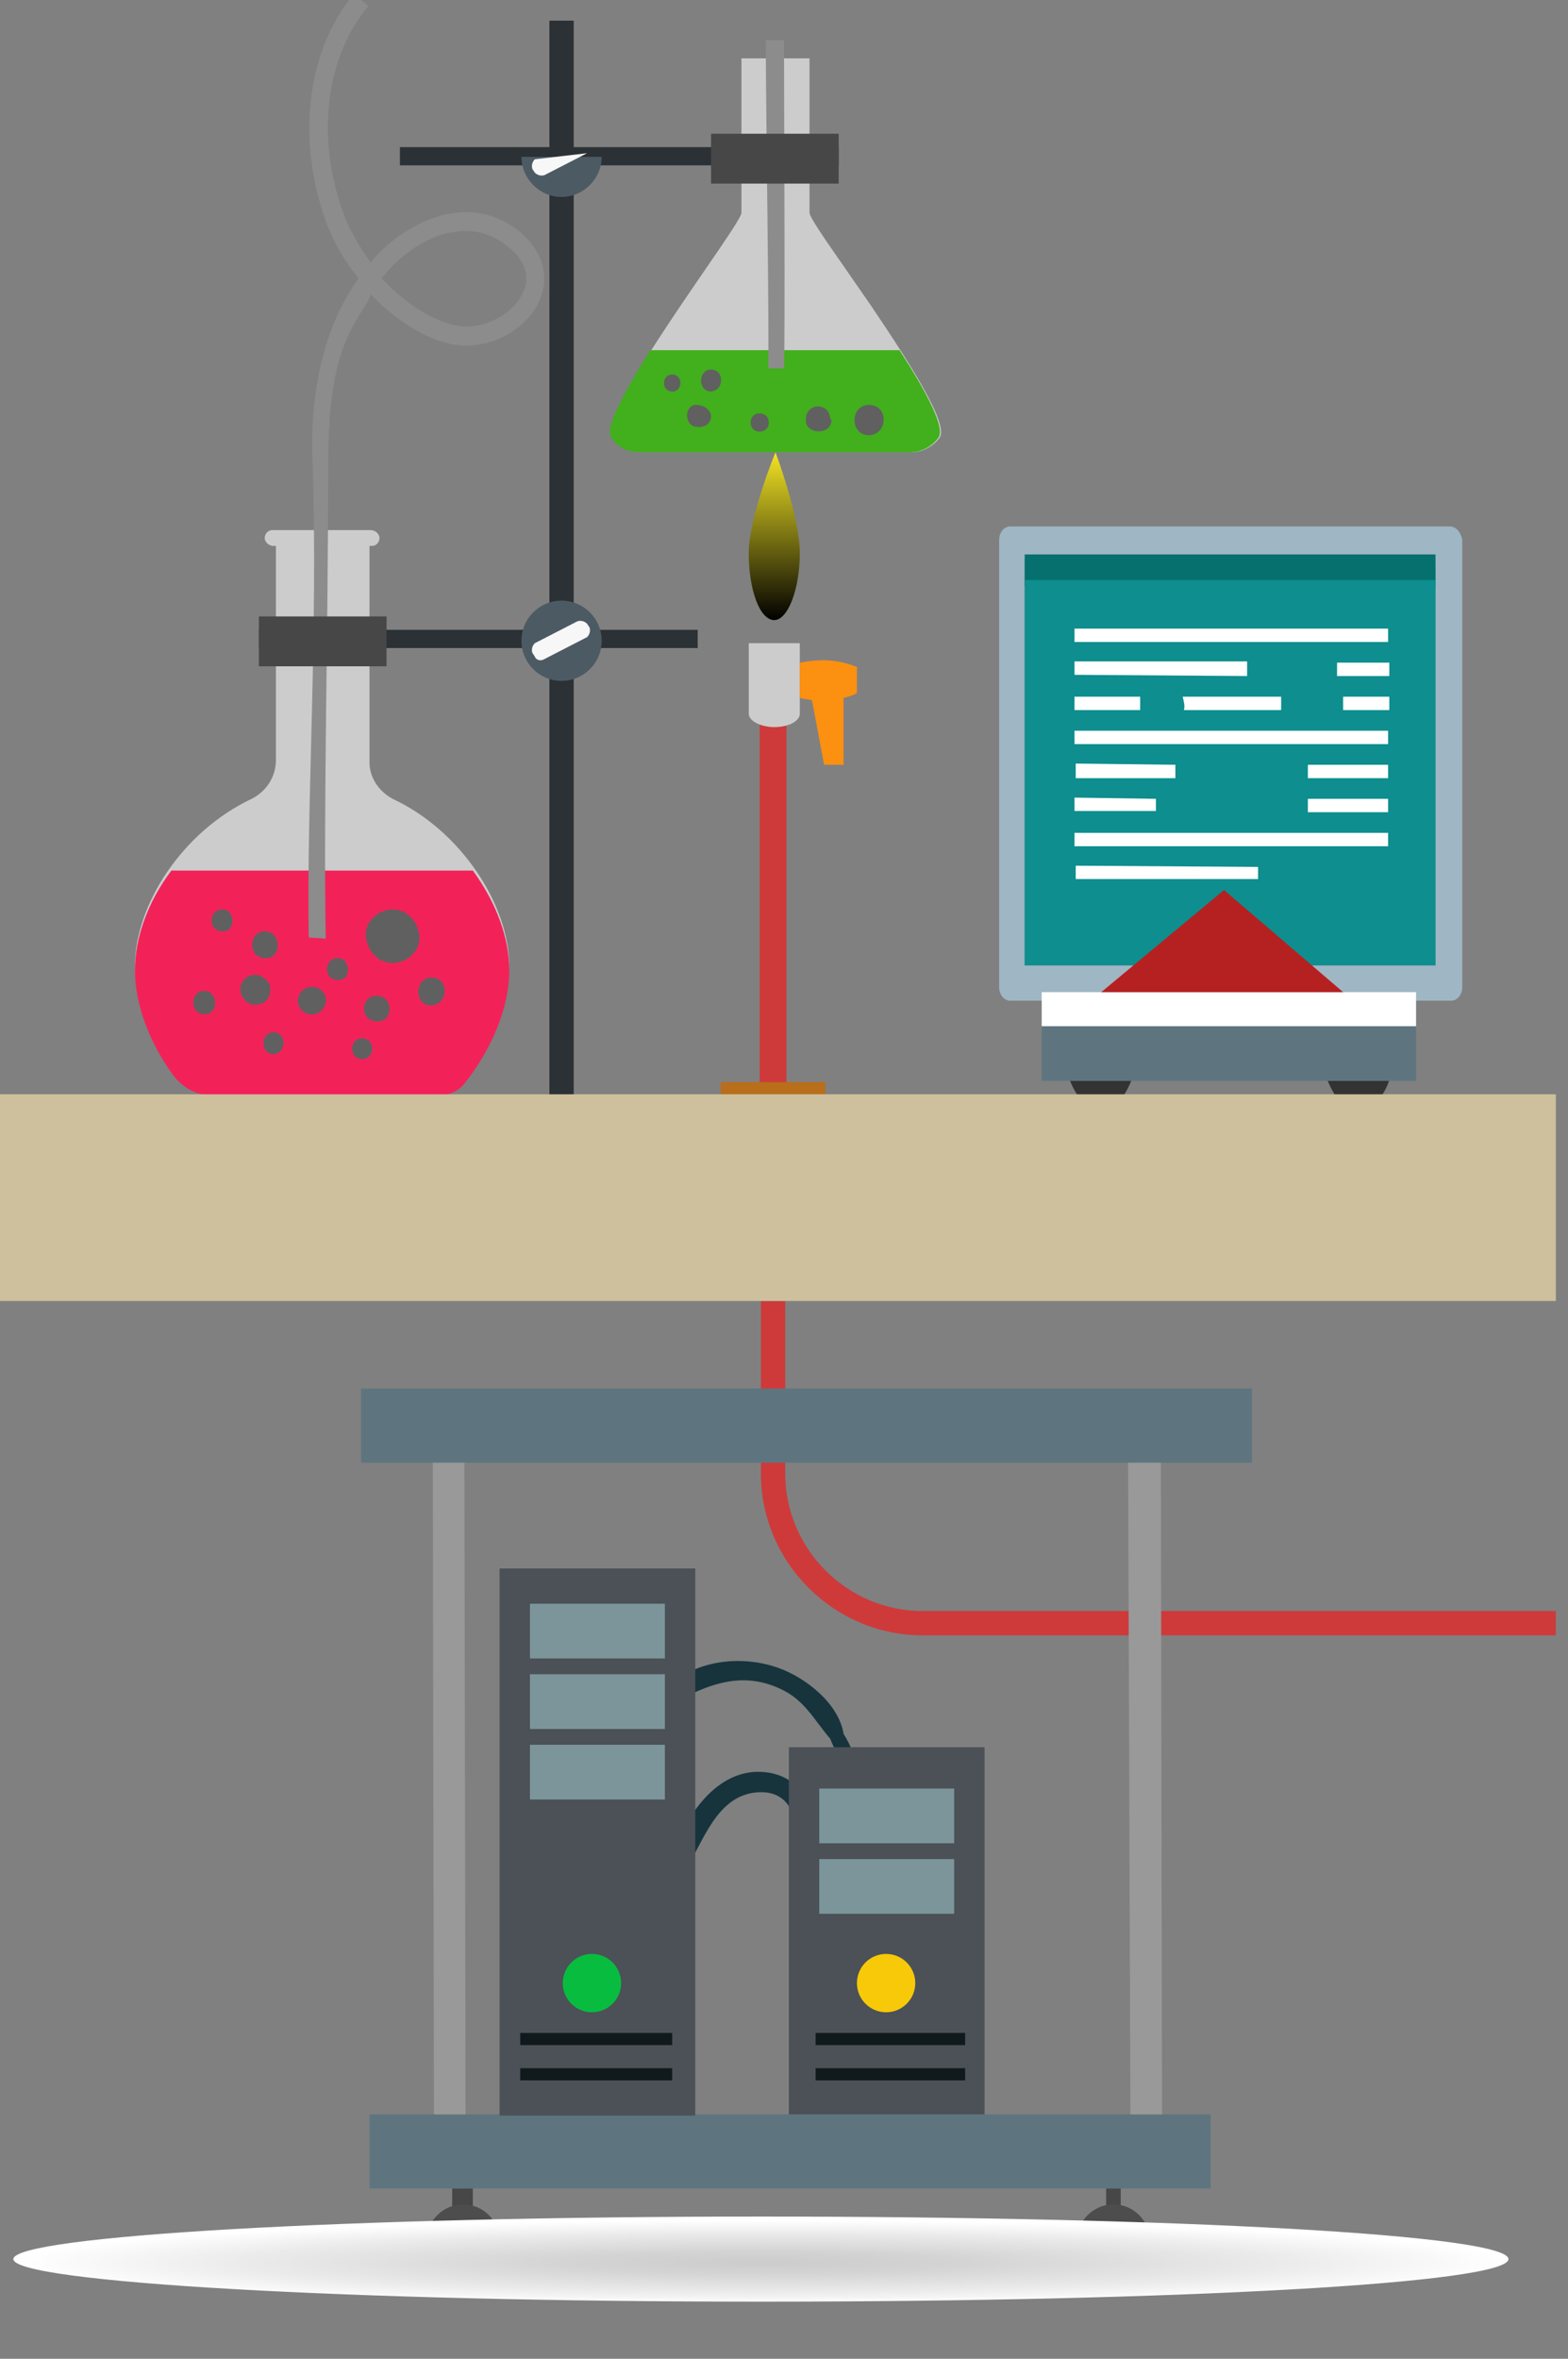 <?xml version="1.0" encoding="utf-8"?>
<!-- Generator: Adobe Illustrator 22.1.0, SVG Export Plug-In . SVG Version: 6.00 Build 0)  -->
<svg version="1.1" id="Ebene_1" xmlns="http://www.w3.org/2000/svg" xmlns:xlink="http://www.w3.org/1999/xlink" x="0px" y="0px"
	 viewBox="0 0 129 194" style="enable-background:new 0 0 129 194;" xml:space="preserve">
<rect x="0" y="0" width="129" height="194" fill="#808080" stroke="none"/>
<style type="text/css">
	.st0{fill:#2B3135;}
	.st1{fill:#CCCCCC;}
	.st2{fill:#42AF1D;}
	.st3{fill:#F22259;}
	.st4{fill:#4C5A63;}
	.st5{fill:#F7F7F7;}
	.st6{fill:#8C8C8C;}
	.st7{fill:#474747;}
	.st8{fill:#333333;}
	.st9{fill:#9FB6C4;}
	.st10{fill:#05706D;}
	.st11{fill:#0E8E8E;}
	.st12{fill:#5E757F;}
	.st13{fill:#FFFFFF;}
	.st14{fill:#B52121;}
	.st15{fill:#CE3A3A;}
	.st16{fill:#B86E1A;}
	.st17{fill:#FC9010;}
	.st18{fill:url(#SVGID_1_);}
	.st19{fill:#4D4D4D;}
	.st20{fill:#1A1A1A;}
	.st21{fill:url(#SVGID_2_);}
	.st22{fill:#999999;}
	.st23{fill:#17343D;}
	.st24{fill:#4B5156;}
	.st25{fill:#F7C908;}
	.st26{fill:#08BC3F;}
	.st27{fill:#7B959B;}
	.st28{fill:#101A1C;}
	.st29{fill:#CEC09D;}
	.st30{fill:#606060;}
</style>
<path class="st0" d="M45.2,1.7v88.4h2V1.7"/>
<polyline class="st0" points="32.9,12.1 32.9,13.6 69,13.6 69,12.1 "/>
<path class="st1" d="M66.6,4.8v12.7c0,0.3,1,1.8,2.4,3.8l2.7,3.9c3.1,4.6,6.4,9.7,5.6,10.8c-0.5,0.7-1.4,1.2-2.3,1.2h-4.2H56.9h-4.2
	c-0.9,0-1.8-0.4-2.3-1.2C48.9,34.1,61,18.5,61,17.5V4.8"/>
<path class="st2" d="M74,28.8c2.2,3.4,3.8,6.4,3.2,7.2c-0.5,0.7-1.4,1.2-2.3,1.2H52.6c-0.9,0-1.8-0.4-2.3-1.2
	c-0.6-0.8,1.1-3.8,3.2-7.2H74z"/>
<path class="st1" d="M11.1,79.5c0-5.1,3.9-11.1,9.6-13.8c1.2-0.6,2-1.8,2-3.2V44.9h-0.2c-0.3,0-0.6-0.2-0.7-0.5
	c-0.1-0.4,0.2-0.8,0.6-0.8h8.1c0.3,0,0.6,0.2,0.7,0.5c0.1,0.4-0.2,0.8-0.6,0.8h-0.2v17.8c0,1.3,0.8,2.4,1.9,3
	c5.6,2.6,9.6,8.7,9.6,13.8c0,3-1.4,6.4-3.6,9.2c-0.5,0.7-1.3,1.1-2.2,1.1H17.5c-1.3,0-2.4-0.6-3.2-1.6
	C12.3,85.4,11.1,82.3,11.1,79.5"/>
<path class="st3" d="M11.1,79.8c0-2.7,1.1-5.7,3-8.2h24.8c1.9,2.6,3,5.5,3,8.2c0,3-1.4,6.4-3.6,9.2c-0.5,0.7-1.3,1.1-2.2,1.1H17.5
	c-1.3,0-2.4-0.6-3.2-1.6C12.3,85.8,11.1,82.6,11.1,79.8"/>
<g>
	<rect x="21.3" y="51.8" class="st0" width="36.1" height="1.5"/>
	<g>
		<circle class="st4" cx="46.2" cy="52.7" r="3.3"/>
		<path class="st5" d="M44,54l-0.2-0.3c-0.1-0.3,0-0.6,0.2-0.8l3.5-1.8c0.3-0.1,0.6,0,0.8,0.2l0.2,0.3c0.1,0.3,0,0.6-0.2,0.8
			l-3.5,1.8C44.5,54.4,44.1,54.3,44,54z"/>
	</g>
</g>
<path class="st4" d="M49.5,12.9c0,1.8-1.5,3.3-3.3,3.3s-3.3-1.5-3.3-3.3"/>
<path class="st5" d="M48.3,12.6l-3.5,1.8c-0.3,0.1-0.6,0-0.8-0.2l-0.2-0.3c-0.1-0.3,0-0.6,0.2-0.8"/>
<path class="st6" d="M64.5,3.3c0,5.1,0.1,24.7,0,27h-1.3c0.1-2.3-0.2-21.9-0.2-27"/>
<path class="st6" d="M42.8,19.1c-1.8-1.5-4-2-6.4-1.4c-2.2,0.6-4.4,2-5.9,3.9c-1-1.4-1.8-2.8-2.3-4.2C26,11.2,26.8,4.7,30.3,0.5
	l-1.2-1c-3.8,4.6-4.7,11.7-2.4,18.4c0.6,1.8,1.6,3.5,2.8,5c-2.4,3.3-4,8.3-3.8,14.7c0.5,14.2-0.5,28.4-0.3,39.5l1.4,0.1
	c-0.2-11.1,0.2-24.9,0.2-39c0-8.5,1.6-10.8,3.2-13.3c0.1-0.2,0.2-0.4,0.3-0.7c1.8,1.9,4,3.4,6.2,4c2.8,0.8,6.1-0.6,7.5-3.1
	C45.3,23,44.8,20.8,42.8,19.1z M42.9,24.3c-0.9,1.7-3.4,3-5.7,2.4c-2.2-0.6-4.2-2.1-5.8-3.8c1.3-1.7,3.3-3.2,5.3-3.7
	c0.5-0.1,1-0.2,1.6-0.2c1.1,0,2.3,0.3,3.5,1.3C43.3,21.5,43.7,22.9,42.9,24.3z"/>
<polyline class="st7" points="58.5,11 58.5,15.1 69,15.1 69,11 "/>
<rect x="21.3" y="50.7" class="st7" width="10.5" height="4.1"/>
<g>
	<path class="st8" d="M110.3,90.7c-0.6-0.7-1-1.6-1.1-1.9h5.1c-0.1,0.4-0.5,1.3-1.1,1.9H110.3z"/>
	<path class="st8" d="M89.1,90.7c-0.6-0.7-1-1.6-1.1-1.9h5.1C93,89.1,92.6,90,92,90.7H89.1z"/>
	<g>
		<path class="st9" d="M119.3,43.3h-15.9h-5.8H83.1c-0.5,0-0.9,0.5-0.9,1.1v36.8c0,0.6,0.4,1.1,0.9,1.1h14.6h5.8h15.9
			c0.5,0,0.9-0.5,0.9-1.1V44.4C120.2,43.8,119.8,43.3,119.3,43.3z M118.1,46.6v32.8h-14.6h-5.8H84.3V46.6V46h13.3h5.8h14.6V46.6z"/>
		<polygon class="st10" points="97.6,45.6 84.3,45.6 84.3,48.2 97.6,48.2 103.4,48.2 118.1,48.2 118.1,45.6 103.4,45.6 		"/>
		<polygon class="st11" points="97.6,47.7 84.3,47.7 84.3,79.4 97.6,79.4 103.4,79.4 118.1,79.4 118.1,47.7 103.4,47.7 		"/>
	</g>
	<rect x="85.7" y="82.2" class="st12" width="30.8" height="6.7"/>
	<rect x="85.7" y="81.6" class="st13" width="30.8" height="2.8"/>
	<polygon class="st14" points="90.6,81.6 100.7,73.2 110.5,81.6 	"/>
	<g>
		<g>
			<g>
				<path class="st13" d="M103.5,71.3C103.5,71.3,103.5,71.3,103.5,71.3l-15-0.1v1.1h15V71.3z"/>
			</g>
		</g>
		<g>
			<g>
				<rect x="88.4" y="68.5" class="st13" width="25.8" height="1.1"/>
			</g>
		</g>
		<g>
			<g>
				<path class="st13" d="M95.1,65.7C95.1,65.7,95.1,65.7,95.1,65.7l-6.7-0.1v1.1h6.7V65.7z"/>
				<polygon class="st13" points="107.6,65.7 107.6,66.8 107.6,66.8 114.2,66.8 114.2,65.7 				"/>
			</g>
		</g>
		<g>
			<g>
				<path class="st13" d="M96.7,62.9C96.7,62.9,96.7,62.9,96.7,62.9l-8.2-0.1V64h8.2V62.9z"/>
				<path class="st13" d="M107.6,62.9C107.6,62.9,107.6,62.9,107.6,62.9l0,1.1h6.6v-1.1H107.6z"/>
			</g>
		</g>
		<g>
			<g>
				<rect x="88.4" y="60.1" class="st13" width="25.8" height="1.1"/>
			</g>
		</g>
		<g>
			<g>
				<rect x="88.4" y="57.3" class="st13" width="5.4" height="1.1"/>
				<path class="st13" d="M110.5,57.3v0.8c0,0.1,0,0.2,0,0.3h3.8v-1.1H110.5z"/>
				<path class="st13" d="M105.4,58.4v-1.1h-8.1c0.1,0.4,0.2,0.8,0.1,1.1H105.4z"/>
			</g>
		</g>
		<g>
			<g>
				<path class="st13" d="M102.6,55.6v-1.1c0,0,0,0,0-0.1H88.4v1.1L102.6,55.6C102.6,55.6,102.6,55.6,102.6,55.6z"/>
				<path class="st13" d="M110,54.5c0,0,0,0.1,0,0.1v0.9c0,0,0,0.1,0,0.1h4.3v-1.1H110z"/>
			</g>
		</g>
		<g>
			<g>
				<rect x="88.4" y="51.7" class="st13" width="25.8" height="1.1"/>
			</g>
		</g>
	</g>
</g>
<rect x="62.5" y="55.3" class="st15" width="2.2" height="33.8"/>
<rect x="59.3" y="89" class="st16" width="8.6" height="1.3"/>
<path class="st1" d="M61.6,52.9c0,0.1,0,0.1,0,0.2v5.6c0,0.6,1,1.1,2.1,1.1c1.2,0,2.1-0.5,2.1-1.1v-5.6c0-0.1,0-0.2,0-0.2H61.6z"/>
<path class="st17" d="M70.6,54.9c-0.7-0.3-1.7-0.6-2.9-0.6c-0.7,0-1.3,0.1-1.9,0.2v2.9c0.3,0.1,0.7,0.1,1,0.2l1,5.3h1.6v-5.5
	c0.4-0.1,0.8-0.2,1.1-0.4V54.9z"/>
<linearGradient id="SVGID_1_" gradientUnits="userSpaceOnUse" x1="63.682" y1="51.038" x2="63.682" y2="37.172">
	<stop  offset="0" style="stop-color:#000000"/>
	<stop  offset="1" style="stop-color:#F3E525"/>
</linearGradient>
<path class="st18" d="M65.8,45.5c0,3-1,5.5-2.1,5.5c-1.2,0-2.1-2.5-2.1-5.5c0-3,2.2-8.3,2.2-8.3S65.8,42.5,65.8,45.5z"/>
<g>
	<path class="st15" d="M128,132.5H75.9c-6.2,0-11.3-5.1-11.3-11.3V107h-2v14.2c0,7.3,6,13.3,13.3,13.3H128V132.5z"/>
</g>
<rect x="37.2" y="177.1" class="st7" width="1.7" height="6.5"/>
<rect x="91" y="177.1" class="st7" width="1.2" height="6.5"/>
<path class="st19" d="M41.1,184.3c0,1.7-1.4,3-3,3c-1.7,0-3-1.4-3-3c0-1.7,1.4-3,3-3C39.8,181.3,41.1,182.7,41.1,184.3z"/>
<path class="st19" d="M94.6,184.3c0,1.7-1.4,3-3,3c-1.7,0-3-1.4-3-3c0-1.7,1.4-3,3-3C93.3,181.3,94.6,182.7,94.6,184.3z"/>
<path class="st20" d="M39.6,184.3c0,0.8-0.6,1.5-1.5,1.5s-1.5-0.6-1.5-1.5c0-0.8,0.7-1.5,1.5-1.5S39.6,183.5,39.6,184.3z"/>
<path class="st20" d="M93,184.3c0,0.8-0.6,1.5-1.5,1.5c-0.8,0-1.5-0.6-1.5-1.5c0-0.8,0.7-1.5,1.5-1.5C92.4,182.9,93,183.5,93,184.3z
	"/>
<radialGradient id="SVGID_2_" cx="288.572" cy="942.723" r="31.476" gradientTransform="matrix(1.953 0 0 0.11 -500.859 82.383)" gradientUnits="userSpaceOnUse">
	<stop  offset="0" style="stop-color:#CCCCCC"/>
	<stop  offset="0.271" style="stop-color:#D4D4D4"/>
	<stop  offset="0.697" style="stop-color:#EBEBEB"/>
	<stop  offset="1" style="stop-color:#FFFFFF"/>
</radialGradient>
<path class="st21" d="M1.1,185.8c0-1.9,27.5-3.5,61.5-3.5c33.9,0,61.5,1.5,61.5,3.5s-27.5,3.5-61.5,3.5
	C28.7,189.3,1.1,187.7,1.1,185.8"/>
<g>
	<rect x="30.4" y="173.9" class="st12" width="69.2" height="6.1"/>
</g>
<polygon class="st22" points="38.3,173.9 35.7,173.9 35.6,117.3 38.2,117.2 "/>
<polygon class="st22" points="95.6,173.9 93,173.9 92.8,117.3 95.5,117.2 "/>
<rect x="29.7" y="114.2" class="st12" width="73.3" height="6.1"/>
<path class="st23" d="M70.4,145.1c-0.1-0.8-0.5-1.7-1-2.5c-0.4-2.5-3.1-4.6-5.3-5.4c-3-1.1-6.8-0.7-9.1,1.5
	c-0.6,0.6,0.2,1.5,0.9,1.1c2.7-1.4,5.3-2.3,8.3-0.9c2,0.9,2.8,2.6,4.1,4.1c0.2,0.5,0.4,0.9,0.6,1.4c0.2,0.7,0.2,1.9,1,2.3
	c0.2,0.1,0.3,0,0.4-0.1C70.7,146.2,70.6,145.6,70.4,145.1z"/>
<path class="st23" d="M63.3,145.8c-4.1-0.7-6.8,3.4-8,6.7c-0.3,0.9,1.1,1.4,1.5,0.6c1.3-2.3,2.5-5.6,5.7-5.7c3.4-0.1,3.3,4,3.1,6.4
	c-0.1,0.7,1.1,0.8,1.2,0.2C67.3,150.9,67.2,146.5,63.3,145.8z"/>
<rect x="41.1" y="129" class="st24" width="16.1" height="45"/>
<rect x="64.9" y="143.7" class="st24" width="16.1" height="30.2"/>
<g>
	<circle class="st25" cx="72.9" cy="163.1" r="2.4"/>
</g>
<g>
	<circle class="st26" cx="48.7" cy="163.1" r="2.4"/>
</g>
<rect x="43.6" y="131.9" class="st27" width="11.1" height="4.5"/>
<rect x="43.6" y="137.7" class="st27" width="11.1" height="4.5"/>
<rect x="43.6" y="143.5" class="st27" width="11.1" height="4.5"/>
<rect x="67.4" y="147.1" class="st27" width="11.1" height="4.5"/>
<rect x="67.4" y="152.9" class="st27" width="11.1" height="4.5"/>
<g>
	<rect x="42.8" y="170.1" class="st28" width="12.5" height="1"/>
	<rect x="67.1" y="170.1" class="st28" width="12.3" height="1"/>
</g>
<g>
	<rect x="67.1" y="167.2" class="st28" width="12.3" height="1"/>
	<path class="st28" d="M42.8,167.2C42.8,167.3,42.8,167.3,42.8,167.2l0,1h12.5v-1H42.8z"/>
</g>
<rect y="90" class="st29" width="128" height="17"/>
<path class="st30" d="M18.3,74.8c-1.2,0-1.2,1.8,0,1.8C19.4,76.7,19.4,74.8,18.3,74.8z"/>
<path class="st30" d="M21.9,80.6c0,0-0.1-0.1-0.1-0.1c-1.2-1-2.7,0.5-1.7,1.7c0,0,0.1,0.1,0.1,0.1c0.4,0.5,1.3,0.4,1.7,0
	C22.3,81.9,22.4,81,21.9,80.6z"/>
<path class="st30" d="M26,81.2l-0.1,0c-0.7-0.2-1.4,0.4-1.4,1.1c0,0.7,0.7,1.3,1.4,1.1c0,0,0.1,0,0.1,0C27.1,82.9,27.1,81.6,26,81.2
	z"/>
<path class="st30" d="M21.8,76.6c-1.4,0-1.4,2.2,0,2.2C23.2,78.9,23.2,76.6,21.8,76.6z"/>
<path class="st30" d="M32.3,74.8c-1.2,0-2.3,1-2.2,2.2c0.1,1.2,1,2.2,2.2,2.2c1.2,0,2.3-1,2.2-2.2C34.4,75.8,33.5,74.8,32.3,74.8z"
	/>
<path class="st30" d="M31,81.9c-1.4,0-1.4,2.1,0,2.1C32.4,84.1,32.4,81.9,31,81.9z"/>
<path class="st30" d="M27.8,78.8c-1.2,0-1.2,1.8,0,1.8C28.9,80.7,28.9,78.8,27.8,78.8z"/>
<path class="st30" d="M35.5,80.4c-1.4,0-1.5,2.3,0,2.3C36.9,82.6,37,80.4,35.5,80.4z"/>
<path class="st30" d="M29.8,85.4c-1.1,0-1.1,1.7,0,1.7C30.9,87.1,30.9,85.4,29.8,85.4z"/>
<path class="st30" d="M22.5,84.9c-1.1,0-1.1,1.8,0,1.8C23.6,86.6,23.6,84.9,22.5,84.9z"/>
<path class="st30" d="M16.8,81.5c-1.2,0-1.2,1.9,0,1.9C18,83.5,18,81.5,16.8,81.5z"/>
<path class="st30" d="M55.3,30.8c-0.9,0-0.9,1.4,0,1.4C56.2,32.2,56.2,30.8,55.3,30.8z"/>
<path class="st30" d="M57.3,33.3c0,0-0.1,0-0.1,0c-0.9,0.1-0.9,1.6,0,1.8c0,0,0.1,0,0.1,0c0.6,0.1,1.2-0.2,1.2-0.9
	C58.4,33.6,57.8,33.3,57.3,33.3z"/>
<path class="st30" d="M58.5,30.4c-1.1,0-1.1,1.8,0,1.8C59.6,32.1,59.6,30.4,58.5,30.4z"/>
<path class="st30" d="M62.5,34c-1,0-1,1.5,0,1.5C63.5,35.5,63.5,34,62.5,34z"/>
<path class="st30" d="M68.3,34.4c-0.1-1.3-1.9-1.3-2,0c0,0,0,0.1,0,0.1c-0.1,1.3,2.2,1.3,2.1,0C68.3,34.5,68.3,34.4,68.3,34.4z"/>
<path class="st30" d="M71.5,33.3c-1.6,0-1.6,2.5,0,2.5C73.1,35.7,73.1,33.3,71.5,33.3z"/>
</svg>
